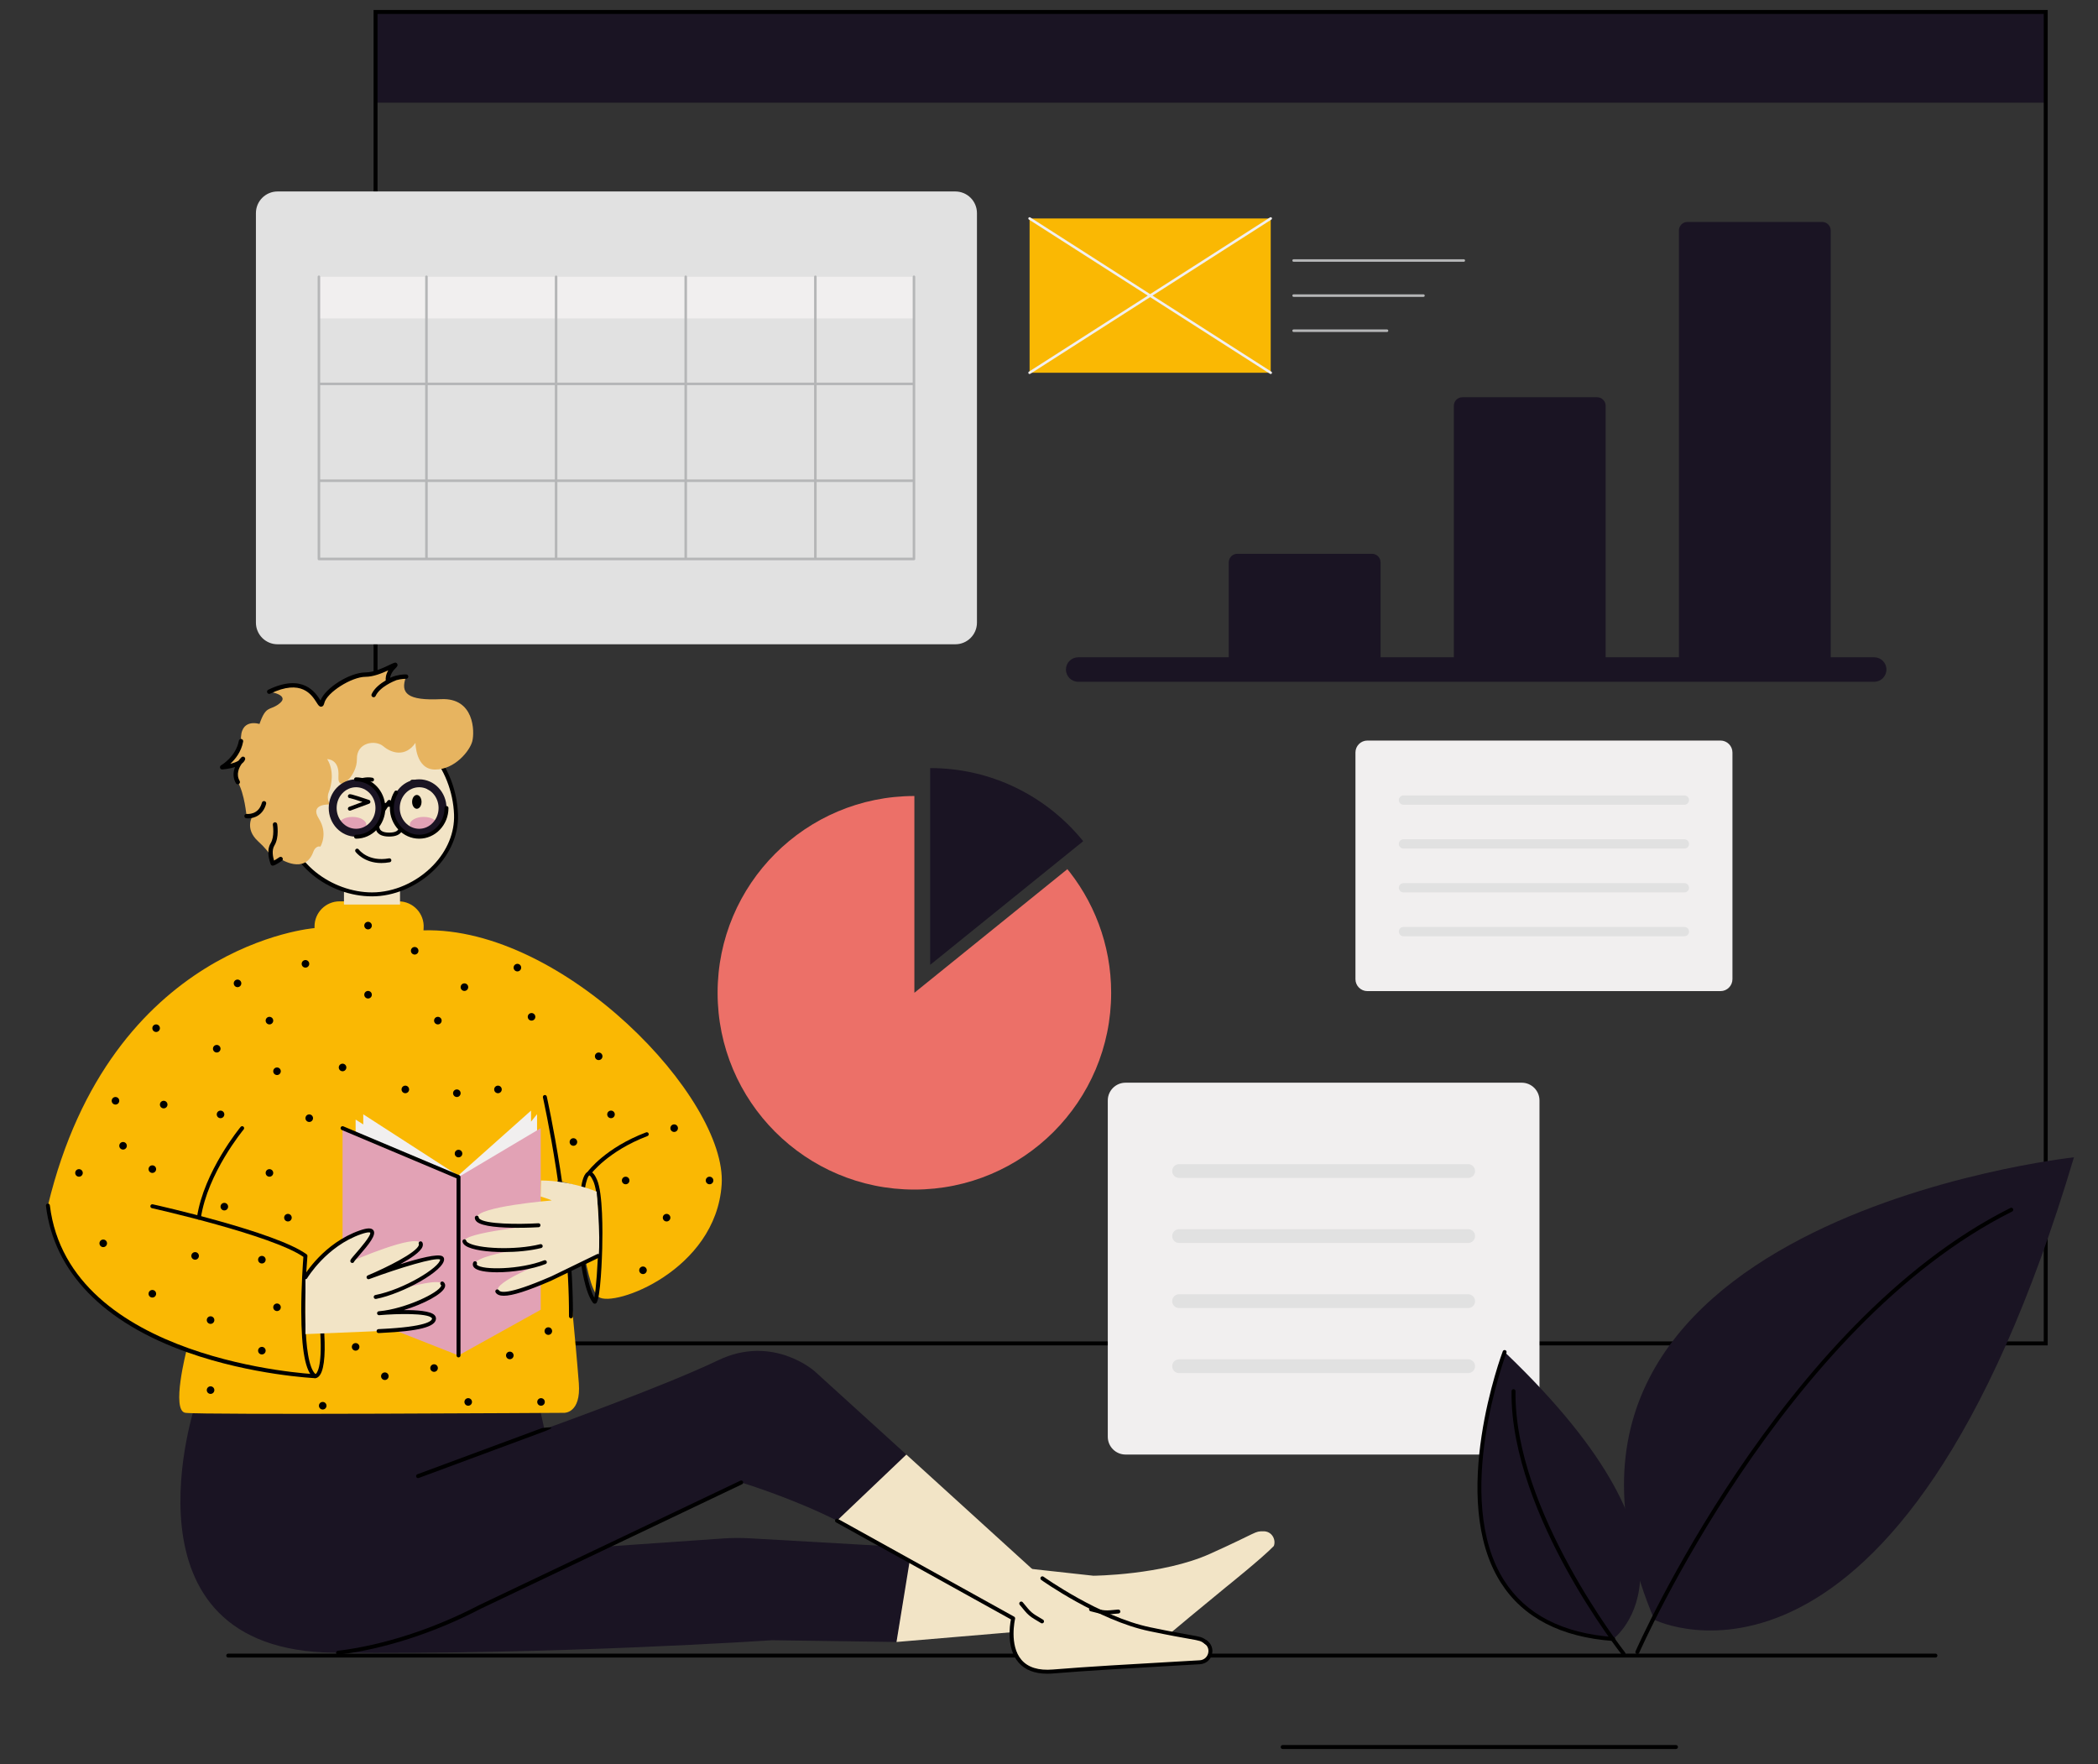 <svg viewBox="124.8 152.478 530.4 446.025" xmlns="http://www.w3.org/2000/svg" overflow="visible">
    <rect x="124.8" y="152.478" width="530.4" height="446.025" fill="#333333" stroke="none"/>
    <g id="Master/Spot Illustration/Texting" stroke="none" stroke-width="1" fill="none" fill-rule="evenodd">
        <g id="User Interface" transform="translate(130.5, 73) scale(1 1)">
            <g id="User Interface/Business Board" stroke="none" stroke-width="1" fill="none" fill-rule="evenodd">
                <polygon id="Fill-1" fill="#1A1423" points="89.243 105.443 511.481 105.443 511.481 82.5 89.243 82.5"/>
                <path d="M88.743,419.607 L511.982,419.607 L511.982,82 L88.743,82 L88.743,419.607 Z M89.743,418.607 L510.982,418.607 L510.982,83 L89.743,83 L89.743,418.607 Z" id="Fill-2" fill="#000"/>
                <path d="M235.817,242.359 L64.468,242.359 C61.448,242.359 59,239.911 59,236.891 L59,133.353 C59,130.333 61.448,127.884 64.468,127.884 L235.817,127.884 C238.838,127.884 241.286,130.333 241.286,133.353 L241.286,236.891 C241.286,239.911 238.838,242.359 235.817,242.359" id="Fill-3" fill="#E1E1E1"/>
                <polygon id="Fill-5" fill="#F1EFEF" points="74.926 159.969 225.36 159.969 225.36 149.45 74.926 149.45"/>
                <path d="M200.756,220.471 L225.038,220.471 L225.038,201.33 L200.756,201.33 L200.756,220.471 Z M75.249,220.471 L101.791,220.471 L101.791,201.33 L75.249,201.33 L75.249,220.471 Z M75.249,200.686 L101.791,200.686 L101.791,176.851 L75.249,176.851 L75.249,200.686 Z M102.435,200.686 L134.564,200.686 L134.564,176.851 L102.435,176.851 L102.435,200.686 Z M135.209,200.686 L167.338,200.686 L167.338,176.851 L135.209,176.851 L135.209,200.686 Z M167.982,220.471 L200.111,220.471 L200.111,201.33 L167.982,201.33 L167.982,220.471 Z M102.435,220.471 L134.564,220.471 L134.564,201.33 L102.435,201.33 L102.435,220.471 Z M135.209,220.471 L167.338,220.471 L167.338,201.33 L135.209,201.33 L135.209,220.471 Z M167.982,200.686 L200.111,200.686 L200.111,176.851 L167.982,176.851 L167.982,200.686 Z M200.756,200.686 L225.038,200.686 L225.038,176.851 L200.756,176.851 L200.756,200.686 Z M225.36,149.129 C225.182,149.129 225.038,149.273 225.038,149.451 L225.038,176.207 L200.756,176.207 L200.756,149.451 C200.756,149.273 200.611,149.129 200.433,149.129 C200.256,149.129 200.111,149.273 200.111,149.451 L200.111,176.207 L167.982,176.207 L167.982,149.451 C167.982,149.273 167.838,149.129 167.66,149.129 C167.482,149.129 167.338,149.273 167.338,149.451 L167.338,176.207 L135.209,176.207 L135.209,149.451 C135.209,149.273 135.064,149.129 134.887,149.129 C134.709,149.129 134.564,149.273 134.564,149.451 L134.564,176.207 L102.435,176.207 L102.435,149.451 C102.435,149.273 102.291,149.129 102.113,149.129 C101.935,149.129 101.791,149.273 101.791,149.451 L101.791,176.207 L75.249,176.207 L75.249,149.451 C75.249,149.273 75.104,149.129 74.927,149.129 C74.749,149.129 74.604,149.273 74.604,149.451 L74.604,220.792 C74.604,220.97 74.749,221.114 74.927,221.114 L225.36,221.114 C225.538,221.114 225.682,220.97 225.682,220.792 L225.682,149.451 C225.682,149.273 225.538,149.129 225.36,149.129 L225.36,149.129 Z" id="Fill-7" fill="#B5B6B7"/>
                <path d="M457.13,245.648 L457.13,137.748 C457.13,136.556 456.163,135.59 454.971,135.59 L420.909,135.59 C419.719,135.59 418.752,136.556 418.752,137.748 L418.752,245.648 L400.226,245.648 L400.226,182.064 C400.226,180.872 399.26,179.906 398.067,179.906 L364.007,179.906 C362.815,179.906 361.849,180.872 361.849,182.064 L361.849,245.648 L343.322,245.648 L343.322,221.641 C343.322,220.449 342.356,219.483 341.163,219.483 L307.103,219.483 C305.911,219.483 304.945,220.449 304.945,221.641 L304.945,245.648 L266.878,245.648 C265.168,245.648 263.783,247.034 263.783,248.743 C263.783,250.453 265.168,251.838 266.878,251.838 L468.118,251.838 C469.827,251.838 471.214,250.453 471.214,248.743 C471.214,247.034 469.827,245.648 468.118,245.648 L457.13,245.648 Z" id="Fill-8" fill="#1A1423"/>
                <path d="M379.008,447.204 L278.853,447.204 C276.372,447.204 274.362,445.195 274.362,442.714 L274.362,357.688 C274.362,355.207 276.372,353.197 278.853,353.197 L379.008,353.197 C381.488,353.197 383.499,355.207 383.499,357.688 L383.499,442.714 C383.499,445.195 381.488,447.204 379.008,447.204" id="Fill-9" fill="#F1EFEF"/>
                <path d="M365.47,377.274 L292.391,377.274 C291.428,377.274 290.647,376.493 290.647,375.53 C290.647,374.567 291.428,373.786 292.391,373.786 L365.47,373.786 C366.434,373.786 367.214,374.567 367.214,375.53 C367.214,376.493 366.434,377.274 365.47,377.274" id="Fill-10" fill="#E1E1E1"/>
                <path d="M365.47,393.722 L292.391,393.722 C291.428,393.722 290.647,392.941 290.647,391.978 C290.647,391.014 291.428,390.234 292.391,390.234 L365.47,390.234 C366.434,390.234 367.214,391.014 367.214,391.978 C367.214,392.941 366.434,393.722 365.47,393.722" id="Fill-11" fill="#E1E1E1"/>
                <path d="M365.47,410.168 L292.391,410.168 C291.428,410.168 290.647,409.387 290.647,408.424 C290.647,407.46 291.428,406.68 292.391,406.68 L365.47,406.68 C366.434,406.68 367.214,407.46 367.214,408.424 C367.214,409.387 366.434,410.168 365.47,410.168" id="Fill-12" fill="#E1E1E1"/>
                <path d="M365.47,426.615 L292.391,426.615 C291.428,426.615 290.647,425.834 290.647,424.871 C290.647,423.907 291.428,423.127 292.391,423.127 L365.47,423.127 C366.434,423.127 367.214,423.907 367.214,424.871 C367.214,425.834 366.434,426.615 365.47,426.615" id="Fill-13" fill="#E1E1E1"/>
                <path d="M429.257,330.046 L339.999,330.046 C338.327,330.046 336.973,328.691 336.973,327.02 L336.973,269.723 C336.973,268.052 338.327,266.697 339.999,266.697 L429.257,266.697 C430.928,266.697 432.283,268.052 432.283,269.723 L432.283,327.02 C432.283,328.691 430.928,330.046 429.257,330.046" id="Fill-14" fill="#F1EFEF"/>
                <path d="M420.134,282.923 L349.122,282.923 C348.473,282.923 347.946,282.397 347.946,281.748 C347.946,281.098 348.473,280.572 349.122,280.572 L420.134,280.572 C420.782,280.572 421.309,281.098 421.309,281.748 C421.309,282.397 420.782,282.923 420.134,282.923" id="Fill-15" fill="#E1E1E1"/>
                <path d="M420.134,294.006 L349.122,294.006 C348.473,294.006 347.946,293.48 347.946,292.831 C347.946,292.181 348.473,291.655 349.122,291.655 L420.134,291.655 C420.782,291.655 421.309,292.181 421.309,292.831 C421.309,293.48 420.782,294.006 420.134,294.006" id="Fill-16" fill="#E1E1E1"/>
                <path d="M420.134,305.089 L349.122,305.089 C348.473,305.089 347.946,304.563 347.946,303.914 C347.946,303.264 348.473,302.738 349.122,302.738 L420.134,302.738 C420.782,302.738 421.309,303.264 421.309,303.914 C421.309,304.563 420.782,305.089 420.134,305.089" id="Fill-17" fill="#E1E1E1"/>
                <path d="M420.134,316.172 L349.122,316.172 C348.473,316.172 347.946,315.646 347.946,314.997 C347.946,314.347 348.473,313.821 349.122,313.821 L420.134,313.821 C420.782,313.821 421.309,314.347 421.309,314.997 C421.309,315.646 420.782,316.172 420.134,316.172" id="Fill-18" fill="#E1E1E1"/>
                <path d="M268.147,292.142 C259.027,280.869 245.087,273.656 229.459,273.656 L229.459,323.404 L268.147,292.142 Z" id="Fill-19" fill="#1A1423"/>
                <path d="M250.784,242.56 C250.971,242.578 251.16,242.596 251.348,242.617 C251.16,242.596 250.972,242.578 250.784,242.56" id="Fill-20" fill="#F1EFEF"/>
                <path d="M263.412,298.313 C263.662,298.608 263.911,298.904 264.154,299.206 L225.466,330.467 L225.466,280.719 C197.99,280.719 175.718,302.992 175.718,330.467 C175.718,357.942 197.99,380.215 225.466,380.215 C252.94,380.215 275.214,357.942 275.214,330.467 C275.214,318.204 270.768,306.985 263.412,298.313" id="Fill-21" fill="#EC7068"/>
                <path d="M247.358,242.313 C247.505,242.32 247.654,242.325 247.801,242.333 C247.654,242.325 247.505,242.32 247.358,242.313" id="Fill-22" fill="#F1EFEF"/>
                <polygon id="Fill-23" fill="#FAB803" points="254.591 173.714 315.553 173.714 315.553 134.71 254.591 134.71"/>
                <path d="M285.67,154.212 L315.726,134.981 C315.875,134.885 315.92,134.686 315.824,134.537 C315.728,134.386 315.526,134.342 315.378,134.439 L285.072,153.83 L254.764,134.439 C254.617,134.343 254.416,134.386 254.319,134.537 C254.224,134.686 254.268,134.885 254.417,134.981 L284.474,154.212 L254.417,173.443 C254.268,173.539 254.224,173.738 254.319,173.888 C254.415,174.038 254.613,174.081 254.764,173.985 L285.072,154.594 L315.378,173.985 C315.433,174.02 315.493,174.036 315.553,174.036 C315.658,174.036 315.762,173.984 315.824,173.888 C315.92,173.738 315.875,173.539 315.726,173.443 L285.67,154.212 Z" id="Fill-24" fill="#F1EFEF"/>
                <path d="M354.168,153.89 L321.345,153.89 C321.167,153.89 321.022,154.034 321.022,154.212 C321.022,154.39 321.167,154.534 321.345,154.534 L354.168,154.534 C354.346,154.534 354.49,154.39 354.49,154.212 C354.49,154.034 354.346,153.89 354.168,153.89 M364.362,145.016 L321.345,145.016 C321.167,145.016 321.022,145.16 321.022,145.338 C321.022,145.515 321.167,145.66 321.345,145.66 L364.362,145.66 C364.54,145.66 364.685,145.515 364.685,145.338 C364.685,145.16 364.54,145.016 364.362,145.016 M344.956,162.764 L321.345,162.764 C321.167,162.764 321.022,162.908 321.022,163.086 C321.022,163.264 321.167,163.408 321.345,163.408 L344.956,163.408 C345.134,163.408 345.278,163.264 345.278,163.086 C345.278,162.908 345.134,162.764 344.956,162.764" id="Fill-25" fill="#B5B6B7"/>
            </g>
        </g>
        <g id="Side Decoration" transform="translate(331.32, 54.643) scale(1 1)">
            <g id="Side Decoration/Flat Leaves Copy" stroke="none" stroke-width="1" fill="none" fill-rule="evenodd">
                <g id="Group-69" transform="translate(203.68, 390)" fill="#1A1423">
                    <path d="M114.118,0.422 C114.118,0.422 -34.61,16.439 8.054,117.339 C8.054,117.339 70.042,148.344 114.118,0.422" id="Fill-67"/>
                </g>
                <path d="M207.425,515.998 C207.359,515.998 207.291,515.985 207.226,515.956 C206.973,515.846 206.857,515.552 206.967,515.298 C207.327,514.472 243.599,432.346 301.735,403.219 C301.983,403.097 302.282,403.196 302.406,403.442 C302.53,403.689 302.43,403.989 302.183,404.113 C244.374,433.076 208.242,514.874 207.884,515.698 C207.802,515.886 207.618,515.998 207.425,515.998" id="Fill-70" fill="#000"/>
                <path d="M201.316,512.193 C201.316,512.193 228.743,491.999 173.865,439.641 C173.865,439.641 147.625,508.306 201.316,512.193 Z" id="Fill-72" fill="#1A1423"/>
                <path d="M203.925,516.402 C203.777,516.402 203.631,516.337 203.532,516.212 C203.461,516.122 196.361,507.091 189.413,494.434 C182.989,482.733 175.383,465.443 175.621,449.525 C175.625,449.249 175.863,449.01 176.128,449.032 C176.404,449.037 176.625,449.264 176.621,449.54 C176.171,479.612 204.035,515.235 204.317,515.592 C204.488,515.809 204.451,516.123 204.235,516.294 C204.143,516.367 204.033,516.402 203.925,516.402" id="Fill-74" fill="#000"/>
                <path d="M201.317,512.693 C201.305,512.693 201.293,512.693 201.28,512.692 C188.07,511.735 178.524,506.774 172.905,497.944 C159.405,476.732 173.257,439.833 173.398,439.462 C173.497,439.204 173.788,439.077 174.044,439.173 C174.302,439.272 174.431,439.561 174.333,439.819 C174.193,440.185 160.519,476.622 173.75,497.409 C179.189,505.956 188.476,510.762 201.353,511.694 C201.628,511.714 201.835,511.954 201.815,512.229 C201.796,512.492 201.577,512.693 201.317,512.693" id="Fill-76" fill="#000"/>
            </g>
        </g>
        <path d="M548.51,593.643 C548.786,593.643 549.01,593.867 549.01,594.143 C549.01,594.419 548.786,594.643 548.51,594.643 L449.074,594.643 C448.798,594.643 448.574,594.419 448.574,594.143 C448.574,593.867 448.798,593.643 449.074,593.643 L548.51,593.643 Z M614.099,570.529 C614.375,570.529 614.599,570.753 614.599,571.029 C614.599,571.305 614.375,571.529 614.099,571.529 L182.5,571.529 C182.224,571.529 182,571.305 182,571.029 C182,570.753 182.224,570.529 182.5,570.529 L614.099,570.529 Z" id="Floor" fill="#000"/>
        <g transform="translate(-39.592, -175) scale(1 1)" id="Master/Character/Sitting on Floor">
            <g id="Master/Character/Sitting on Floor" stroke="none" stroke-width="1" fill="none" fill-rule="evenodd">
                <g id="Lower Body/Sitting on Floor" transform="translate(71, 391) scale(1 1)">
                    <g id="Lower Body/Sitting on Floor/Legs Extended Green Pants" stroke="none" stroke-width="1" fill="none" fill-rule="evenodd">
                        <g id="Group" transform="translate(139, 278)">
                            <path d="M180.509,49.464 L143.952,47.38 C141.688,47.25 139.417,47.264 137.155,47.422 L107.77,49.464 L141.78,33.263 C141.78,33.263 154.533,37.125 165.993,42.914 L180.509,49.464 Z M183.531,26.214 L160.352,5.154 C160.352,5.154 149.806,-4.281 135.929,2.379 C122.053,9.04 92.017,19.787 92.017,19.787 L90.698,13.816 L3.889,13.151 C3.889,13.151 -17.204,75.748 38.858,76.304 C94.918,76.859 149.526,73.148 149.526,73.148 L181.04,73.589 L184.757,51.972 L167.719,41.89 L183.531,26.214 Z" id="Pants" fill="#1A1423"/>
                            <path d="M181.04,73.589 L230.775,69.378 C230.775,69.378 236.505,83.214 246.831,74.306 C251.67,70.131 258.346,64.625 264.287,59.757 C264.287,59.757 273.68,52.224 276.437,49.316 C277.041,47.649 275.899,45.606 273.85,45.606 C271.392,45.607 272.794,45.677 260.311,51.298 C248.291,56.711 230.797,56.84 230.797,56.84 L184.592,51.753 L181.04,73.589 Z" id="Fill-4" fill="#f2e4c6"/>
                            <path d="M165.993,42.915 L210.529,67.623 C210.529,67.623 207.03,82.184 220.62,81.049 C226.989,80.517 235.626,79.986 243.294,79.542 C243.294,79.542 255.321,78.971 259.262,78.239 C260.73,77.245 261.008,74.921 259.349,73.717 C257.36,72.272 258.453,73.153 245.052,70.362 C232.145,67.674 217.918,57.494 217.918,57.494 L183.531,26.214 L165.993,42.915 Z" id="Fill-8" fill="#f2e4c6"/>
                            <path d="M234.299,66.609 C233.56,66.609 232.825,66.517 232.106,66.333 L230.097,65.819 C229.829,65.751 229.668,65.479 229.737,65.212 C229.805,64.944 230.073,64.781 230.345,64.851 L232.354,65.364 C233.219,65.585 234.109,65.658 235,65.578 L237.085,65.392 C237.343,65.366 237.602,65.57 237.627,65.846 C237.652,66.121 237.448,66.364 237.173,66.388 L235.088,66.574 C234.825,66.597 234.562,66.609 234.299,66.609" id="Fill-6" fill="#000"/>
                            <path d="M219.163,81.611 C215.949,81.611 213.501,80.654 211.873,78.757 C208.793,75.167 209.663,69.411 209.964,67.881 L165.751,43.351 C165.509,43.217 165.422,42.913 165.556,42.672 C165.69,42.43 165.995,42.343 166.235,42.477 L210.772,67.186 C210.969,67.295 211.068,67.521 211.017,67.739 C211.001,67.806 209.465,74.419 212.635,78.108 C214.286,80.031 216.962,80.852 220.578,80.55 C228.975,79.849 241.208,79.157 250.141,78.652 C253.156,78.481 255.775,78.333 257.711,78.215 C258.714,78.153 259.54,77.481 259.814,76.501 C260.024,75.751 259.907,74.711 258.947,74.044 C258.721,73.886 258.664,73.574 258.822,73.347 C258.979,73.12 259.291,73.064 259.517,73.222 C260.664,74.019 261.158,75.412 260.777,76.771 C260.387,78.166 259.206,79.125 257.771,79.213 C255.836,79.331 253.215,79.479 250.197,79.65 C241.27,80.155 229.044,80.846 220.662,81.546 C220.145,81.59 219.645,81.611 219.163,81.611" id="Fill-10" fill="#000"/>
                            <path d="M217.833,68.881 C217.745,68.881 217.656,68.858 217.576,68.81 L215.78,67.734 C214.915,67.216 214.151,66.56 213.51,65.785 L212.186,64.19 C212.009,63.977 212.038,63.662 212.251,63.485 C212.464,63.308 212.778,63.338 212.955,63.551 L214.279,65.147 C214.849,65.835 215.526,66.417 216.294,66.877 L218.09,67.952 C218.327,68.094 218.404,68.401 218.262,68.638 C218.168,68.795 218.003,68.881 217.833,68.881" id="Fill-12" fill="#000"/>
                            <path d="M259.35,74.216 C259.247,74.216 259.145,74.185 259.056,74.121 C257.929,73.302 257.929,73.302 255.021,72.79 C253.193,72.468 250.134,71.93 244.951,70.85 C232.089,68.172 217.771,58.003 217.627,57.9 C217.403,57.739 217.351,57.427 217.512,57.202 C217.673,56.977 217.987,56.927 218.209,57.087 C218.351,57.188 232.502,67.237 245.154,69.872 C250.323,70.948 253.372,71.485 255.194,71.805 C258.153,72.326 258.329,72.357 259.644,73.311 C259.868,73.474 259.916,73.786 259.754,74.01 C259.657,74.145 259.504,74.216 259.35,74.216" id="Fill-18" fill="#000"/>
                            <path d="M39.849,76.814 C39.6,76.814 39.384,76.628 39.354,76.374 C39.321,76.1 39.516,75.851 39.789,75.817 C51.215,74.435 63.921,70.327 75.567,64.25 L141.566,32.813 C141.813,32.693 142.112,32.799 142.232,33.049 C142.351,33.298 142.245,33.597 141.995,33.715 L76.013,65.145 C64.28,71.268 51.453,75.414 39.911,76.811 C39.89,76.813 39.87,76.814 39.849,76.814" id="Fill-20" fill="#000"/>
                        </g>
                        <path d="M199.253,310.129 C213.248,304.942 223.743,301.052 230.74,298.459 C233.547,297.419 233.448,297.1 230.442,297.503 L198.905,309.192 C198.647,309.287 198.515,309.576 198.611,309.834 C198.685,310.036 198.876,310.16 199.079,310.16 C199.137,310.16 199.195,310.151 199.253,310.129 Z" id="Path" fill="#000"/>
                    </g>
                </g>
                <g id="Upper Body" transform="translate(8, 378) scale(1 1)">
                    <g id="Upper Body/Reading" stroke="none" stroke-width="1" fill="none" fill-rule="evenodd">
                        <path d="M235.909,184.114 C235.909,184.114 184.446,188.06 168.5,254.261 C168.5,254.261 168.5,277.848 203.533,290.94 C203.533,290.94 199.61,306.148 203.263,306.657 C207.389,307.232 299.016,306.657 299.016,306.657 C299.016,306.657 303.316,306.821 302.728,299.167 C302.005,289.769 299.453,262.112 297.278,247.918 L301.948,249.153 C301.948,249.153 303.963,274.625 307.748,277.369 C311.533,280.114 337.386,270.691 338.835,248.946 C340.285,227.201 298.845,183.711 263.453,184.678 L263.49,184.105 C263.731,180.448 260.83,177.349 257.165,177.349 L242.249,177.349 C238.747,177.349 235.909,180.187 235.909,183.688 L235.909,184.114 Z" id="Sweater" fill="#FAB803"/>
                        <polygon id="Fill-4" fill="#F1EFEF" points="290.642 233.051 290.642 230.254 272.239 246.653 272.239 246.69 248.229 231.19 248.229 233.744 246.298 232.519 246.298 280.479 272.311 290.941 272.311 288.512 272.386 288.462 272.386 288.616 292.168 277.068 292.168 231.161"/>
                        <path d="M236.063,297.895 C235.999,297.895 235.953,297.888 235.931,297.884 C235.863,297.871 235.797,297.844 235.74,297.804 C233.617,296.327 232.575,290.818 232.555,280.963 C232.542,274.657 232.986,268.594 233.092,267.228 C225.169,261.731 195.101,254.987 194.795,254.918 C194.526,254.858 194.356,254.591 194.416,254.322 C194.475,254.054 194.742,253.88 195.012,253.943 C196.282,254.226 226.183,260.934 233.909,266.582 C234.049,266.685 234.126,266.854 234.112,267.028 C233.489,274.396 232.667,293.907 236.167,296.872 C236.452,296.684 237.861,295.368 237.377,286.609 C237.362,286.333 237.573,286.098 237.849,286.082 C238.14,286.063 238.361,286.279 238.376,286.554 C238.714,292.692 238.217,296.39 236.897,297.545 C236.555,297.844 236.24,297.895 236.063,297.895" id="Fill-6" fill="#000"/>
                        <path d="M236.025,297.893 C236.018,297.893 236.01,297.893 236.003,297.893 C235.845,297.886 220.085,297.125 203.932,291.425 C182.454,283.847 170.03,271.016 168.004,254.321 C167.97,254.047 168.166,253.798 168.439,253.765 C168.705,253.732 168.962,253.926 168.996,254.201 C173.785,293.654 235.425,296.866 236.047,296.893 C236.323,296.906 236.537,297.14 236.525,297.415 C236.512,297.684 236.292,297.893 236.025,297.893" id="Fill-8" fill="#000"/>
                        <path d="M206.678,257.82 C206.653,257.82 206.627,257.818 206.602,257.815 C206.328,257.774 206.142,257.519 206.183,257.246 C207.929,245.606 217.137,234.481 217.23,234.37 C217.406,234.158 217.722,234.131 217.934,234.307 C218.145,234.484 218.173,234.799 217.996,235.011 C217.906,235.12 208.876,246.036 207.171,257.394 C207.133,257.642 206.921,257.82 206.678,257.82" id="Fill-10" fill="#000"/>
                        <path d="M300.738,282.754 C300.479,282.768 300.237,282.529 300.238,282.252 C300.348,256.608 293.694,227.185 293.646,226.891 C293.603,226.618 293.789,226.362 294.061,226.318 C294.339,226.271 294.59,226.461 294.634,226.733 C294.681,227.028 301.348,256.531 301.238,282.256 C301.237,282.531 301.013,282.754 300.738,282.754" id="Fill-12" fill="#000"/>
                        <path d="M306.768,279.068 C306.586,279.068 306.408,278.98 306.281,278.813 C304.207,276.083 303.354,269.245 303.319,268.956 C303.286,268.682 303.48,268.432 303.754,268.399 C304.022,268.357 304.278,268.56 304.311,268.835 C304.319,268.898 305.041,274.685 306.654,277.555 C307.458,273.522 308.629,253.205 306.401,248.119 C305.774,246.688 305.409,246.637 305.402,246.637 C305.096,246.68 304.541,248.093 304.31,249.785 C304.273,250.058 304.013,250.255 303.747,250.213 C303.474,250.175 303.283,249.923 303.32,249.65 C303.475,248.506 303.976,245.827 305.263,245.647 C306.238,245.515 306.899,246.764 307.317,247.718 C308.827,251.164 308.747,261 308.641,265.069 C308.607,266.419 308.267,278.279 307.063,278.986 C306.969,279.042 306.869,279.068 306.768,279.068" id="Fill-14" fill="#000"/>
                        <path d="M305.365,246.505 C305.262,246.505 305.159,246.474 305.07,246.409 C304.847,246.246 304.799,245.933 304.962,245.71 C305.141,245.464 309.477,239.65 319.726,235.755 C319.982,235.657 320.273,235.786 320.372,236.045 C320.469,236.303 320.34,236.591 320.082,236.69 C310.107,240.481 305.811,246.242 305.768,246.3 C305.671,246.434 305.518,246.505 305.365,246.505" id="Fill-16" fill="#000"/>
                        <polygon id="Book" fill="#E2A2B5" points="272.312 247.046 272.312 247.053 272.311 247.046 242.996 234.692 242.996 280.597 272.311 292.146 272.312 292.145 272.312 292.147 293.095 280.598 293.095 234.692"/>
                        <path d="M307.226,250.739 C307.226,250.739 300.912,247.969 293.171,247.919 L293.074,251.968 C294.563,252.447 295.753,252.82 295.829,252.972 C295.829,252.972 276.901,254.51 276.931,257.32 C276.961,260.13 292.53,259.235 292.53,259.235 C292.53,259.235 273.388,261.072 273.801,263.291 C274.116,264.975 280.862,265.858 287.29,265.385 C282.757,266.172 277.121,267.418 276.487,268.836 C275.41,271.247 287.256,271.268 294.14,268.571 C294.14,268.571 280.9,273.67 282.285,275.951 C283.67,278.231 294.337,273.369 296.235,272.575 L307.747,266.986 C308.262,261.737 307.226,250.739 307.226,250.739 L307.226,250.739 Z M256.968,275.603 C262.952,273.201 268.622,269.442 268.163,267.792 C267.56,265.617 249.56,272.382 249.56,272.382 C249.56,272.382 263.936,266.342 262.728,263.804 C261.52,261.268 245.453,268.274 245.453,268.274 C245.453,267.671 255.231,258.344 247.533,261.015 C238.446,264.167 233.614,272.382 233.614,272.382 L233.614,286.758 L252.097,285.993 C254.151,285.872 265.869,285.55 266.11,282.892 C266.352,280.234 252.217,281.476 252.217,281.476 C259.586,280.872 270.217,275.643 268.19,273.952 C266.997,272.958 261.386,274.316 256.968,275.603 L256.968,275.603 Z M243.352,178.154 L257.526,178.154 L257.526,171.154 L243.352,171.154 L243.352,178.154 Z" id="Skin" fill="#f2e4c6"/>
                        <path d="M243.191,234.23 L272.505,246.584 C272.691,246.663 272.811,246.844 272.811,247.045 L272.811,292.146 C272.811,292.422 272.587,292.646 272.311,292.646 C272.035,292.646 271.811,292.422 271.811,292.146 L271.811,247.377 L242.802,235.152 C242.548,235.044 242.428,234.751 242.536,234.497 C242.644,234.242 242.938,234.125 243.191,234.23 Z M268.51,273.569 C268.899,273.893 269.033,274.359 268.878,274.846 C268.315,276.626 263.511,279.149 258.505,280.682 C261.762,280.663 265.203,280.912 266.226,281.937 C266.509,282.222 266.641,282.568 266.608,282.938 C266.425,284.949 262.303,286.001 252.825,286.457 L252.126,286.492 C252.117,286.493 252.107,286.493 252.097,286.493 C251.833,286.493 251.614,286.288 251.598,286.022 C251.581,285.746 251.792,285.51 252.068,285.494 L252.777,285.458 C264.197,284.909 265.557,283.45 265.612,282.847 C265.615,282.812 265.62,282.747 265.518,282.643 C264.308,281.43 256.92,281.577 252.425,281.96 C252.369,281.965 252.313,281.97 252.258,281.975 C251.989,281.992 251.743,281.794 251.719,281.519 C251.696,281.244 251.899,281.002 252.173,280.978 C252.214,280.975 252.267,280.97 252.328,280.965 C258.789,280.383 267.363,276.32 267.925,274.544 C267.96,274.434 267.944,274.399 267.869,274.337 C267.658,274.16 267.629,273.845 267.806,273.633 C267.984,273.42 268.299,273.393 268.51,273.569 Z M263.18,263.59 C263.288,263.817 263.379,264.191 263.192,264.678 C262.701,265.967 260.265,267.608 257.589,269.084 C262.175,267.634 267.09,266.35 268.246,267.081 C268.491,267.237 268.639,267.474 268.662,267.75 C268.91,270.681 258.215,276.541 251.468,277.86 C251.435,277.866 251.403,277.869 251.371,277.869 C251.137,277.869 250.928,277.703 250.881,277.465 C250.828,277.194 251.005,276.931 251.276,276.878 C258.612,275.445 267.613,269.816 267.668,267.899 C266.489,267.281 257.518,269.959 249.734,272.85 C249.481,272.946 249.195,272.818 249.096,272.566 C248.995,272.313 249.116,272.026 249.367,271.921 C254.15,269.91 261.531,266.228 262.259,264.322 C262.331,264.132 262.292,264.05 262.277,264.019 C262.158,263.77 262.265,263.472 262.514,263.353 C262.762,263.234 263.061,263.34 263.18,263.59 Z M308.026,266.768 C308.146,267.016 308.041,267.315 307.793,267.435 L295.611,273.311 C289.745,275.841 285.94,277.061 283.76,277.061 C282.702,277.061 282.027,276.774 281.685,276.21 C281.541,275.974 281.615,275.667 281.853,275.523 C282.086,275.38 282.394,275.454 282.539,275.691 C282.853,276.208 284.717,276.919 295.214,272.393 L295.868,272.113 L307.356,266.536 C307.606,266.416 307.904,266.519 308.026,266.768 Z M250.808,260.53 C251.582,261.674 249.685,264.02 247.125,266.968 C246.623,267.547 246.055,268.199 245.937,268.402 C245.881,268.616 245.685,268.775 245.453,268.775 C245.176,268.775 244.953,268.551 244.953,268.275 C244.953,267.967 245.149,267.719 246.37,266.313 C247.346,265.189 250.317,261.767 249.979,261.09 C249.978,261.09 249.643,260.814 247.697,261.487 C238.898,264.54 234.092,272.555 234.045,272.636 C233.952,272.794 233.785,272.882 233.613,272.882 C233.527,272.882 233.44,272.86 233.36,272.813 C233.123,272.673 233.043,272.366 233.183,272.129 C233.384,271.787 238.214,263.719 247.369,260.543 C249.301,259.874 250.36,259.869 250.808,260.53 Z M294.606,268.389 C294.706,268.647 294.579,268.937 294.323,269.036 C290.873,270.389 285.94,271.127 282.057,271.127 C279.274,271.127 277.031,270.748 276.261,269.942 C275.908,269.572 275.824,269.094 276.031,268.632 C276.143,268.38 276.439,268.265 276.691,268.38 C276.943,268.493 277.056,268.788 276.943,269.041 C276.904,269.128 276.905,269.168 276.985,269.252 C278.281,270.608 287.906,270.478 293.957,268.106 C294.217,268.005 294.505,268.132 294.606,268.389 Z M274.292,263.199 C274.303,263.254 274.363,263.406 274.69,263.616 C277.081,265.149 286.555,265.631 292.973,264.025 C293.236,263.955 293.511,264.121 293.58,264.389 C293.646,264.657 293.484,264.928 293.215,264.995 C290.466,265.683 286.996,266.014 283.729,266.014 C279.569,266.014 275.74,265.477 274.15,264.457 C273.667,264.148 273.385,263.786 273.31,263.383 C273.259,263.111 273.438,262.85 273.709,262.799 C273.975,262.751 274.242,262.927 274.292,263.199 Z M276.931,256.82 C277.205,256.82 277.428,257.041 277.431,257.315 C277.431,257.349 277.432,257.44 277.581,257.579 C279.073,258.971 287.319,259.033 292.501,258.736 C292.814,258.726 293.013,258.932 293.029,259.207 C293.044,259.483 292.834,259.719 292.558,259.733 C292.024,259.764 289.852,259.88 287.272,259.88 C283.269,259.88 278.284,259.603 276.898,258.31 C276.517,257.954 276.434,257.577 276.431,257.325 C276.428,257.05 276.65,256.824 276.925,256.82 L276.931,256.82 Z M256.526,178.154 L242.352,178.154" id="Combined-Shape" fill="#000"/>
                        <path d="M267.089,206.546 C266.561,206.546 266.132,206.975 266.132,207.503 C266.132,208.031 266.561,208.46 267.089,208.46 C267.617,208.46 268.046,208.031 268.046,207.503 C268.046,206.975 267.617,206.546 267.089,206.546 M272.845,225.855 C272.845,225.326 272.416,224.898 271.888,224.898 C271.359,224.898 270.931,225.326 270.931,225.855 C270.931,226.384 271.359,226.813 271.888,226.813 C272.416,226.813 272.845,226.384 272.845,225.855 M266.132,294.382 C265.603,294.382 265.174,294.811 265.174,295.34 C265.174,295.868 265.603,296.297 266.132,296.297 C266.66,296.297 267.089,295.868 267.089,295.34 C267.089,294.811 266.66,294.382 266.132,294.382 M272.312,240.157 C271.783,240.157 271.355,240.586 271.355,241.114 C271.355,241.643 271.783,242.071 272.312,242.071 C272.841,242.071 273.27,241.643 273.27,241.114 C273.27,240.586 272.841,240.157 272.312,240.157 M274.76,302.948 C274.231,302.948 273.802,303.377 273.802,303.905 C273.802,304.435 274.231,304.863 274.76,304.863 C275.288,304.863 275.717,304.435 275.717,303.905 C275.717,303.377 275.288,302.948 274.76,302.948 M253.687,296.439 C253.157,296.439 252.729,296.867 252.729,297.396 C252.729,297.925 253.157,298.354 253.687,298.354 C254.215,298.354 254.644,297.925 254.644,297.396 C254.644,296.867 254.215,296.439 253.687,296.439 M249.44,199.999 C248.911,199.999 248.483,200.427 248.483,200.956 C248.483,201.484 248.911,201.913 249.44,201.913 C249.968,201.913 250.397,201.484 250.397,200.956 C250.397,200.427 249.968,199.999 249.44,199.999 M246.299,289.026 C245.77,289.026 245.342,289.454 245.342,289.984 C245.342,290.512 245.77,290.941 246.299,290.941 C246.827,290.941 247.256,290.512 247.256,289.984 C247.256,289.454 246.827,289.026 246.299,289.026 M261.228,188.887 C260.698,188.887 260.271,189.316 260.271,189.845 C260.271,190.373 260.698,190.802 261.228,190.802 C261.756,190.802 262.185,190.373 262.185,189.845 C262.185,189.316 261.756,188.887 261.228,188.887 M258.864,223.941 C258.335,223.941 257.906,224.369 257.906,224.898 C257.906,225.427 258.335,225.855 258.864,225.855 C259.393,225.855 259.821,225.427 259.821,224.898 C259.821,224.369 259.393,223.941 258.864,223.941 M249.44,182.521 C248.911,182.521 248.483,182.948 248.483,183.478 C248.483,184.006 248.911,184.435 249.44,184.435 C249.968,184.435 250.397,184.006 250.397,183.478 C250.397,182.948 249.968,182.521 249.44,182.521 M282.285,223.941 C281.757,223.941 281.328,224.369 281.328,224.898 C281.328,225.427 281.757,225.855 282.285,225.855 C282.815,225.855 283.243,225.427 283.243,224.898 C283.243,224.369 282.815,223.941 282.285,223.941 M310.86,230.254 C310.332,230.254 309.903,230.683 309.903,231.211 C309.903,231.74 310.332,232.168 310.86,232.168 C311.389,232.168 311.818,231.74 311.818,231.211 C311.818,230.683 311.389,230.254 310.86,230.254 M314.566,246.962 C314.037,246.962 313.609,247.391 313.609,247.919 C313.609,248.447 314.037,248.876 314.566,248.876 C315.094,248.876 315.523,248.447 315.523,247.919 C315.523,247.391 315.094,246.962 314.566,246.962 M242.996,218.388 C242.468,218.388 242.039,218.817 242.039,219.345 C242.039,219.874 242.468,220.303 242.996,220.303 C243.526,220.303 243.954,219.874 243.954,219.345 C243.954,218.817 243.526,218.388 242.996,218.388 M318.947,269.663 C318.419,269.663 317.99,270.092 317.99,270.62 C317.99,271.149 318.419,271.577 318.947,271.577 C319.476,271.577 319.904,271.149 319.904,270.62 C319.904,270.092 319.476,269.663 318.947,269.663 M324.913,256.363 C324.385,256.363 323.956,256.792 323.956,257.32 C323.956,257.849 324.385,258.277 324.913,258.277 C325.443,258.277 325.871,257.849 325.871,257.32 C325.871,256.792 325.443,256.363 324.913,256.363 M335.776,246.962 C335.246,246.962 334.818,247.391 334.818,247.919 C334.818,248.447 335.246,248.876 335.776,248.876 C336.304,248.876 336.733,248.447 336.733,247.919 C336.733,247.391 336.304,246.962 335.776,246.962 M326.828,233.734 C326.3,233.734 325.871,234.163 325.871,234.692 C325.871,235.22 326.3,235.649 326.828,235.649 C327.357,235.649 327.785,235.22 327.785,234.692 C327.785,234.163 327.357,233.734 326.828,233.734 M287.194,193.146 C286.666,193.146 286.237,193.574 286.237,194.104 C286.237,194.632 286.666,195.061 287.194,195.061 C287.723,195.061 288.151,194.632 288.151,194.104 C288.151,193.574 287.723,193.146 287.194,193.146 M285.279,291.19 C284.751,291.19 284.322,291.618 284.322,292.147 C284.322,292.675 284.751,293.104 285.279,293.104 C285.809,293.104 286.237,292.675 286.237,292.147 C286.237,291.618 285.809,291.19 285.279,291.19 M307.748,215.563 C307.22,215.563 306.791,215.991 306.791,216.52 C306.791,217.049 307.22,217.478 307.748,217.478 C308.277,217.478 308.705,217.049 308.705,216.52 C308.705,215.991 308.277,215.563 307.748,215.563 M290.772,205.589 C290.243,205.589 289.815,206.017 289.815,206.546 C289.815,207.074 290.243,207.503 290.772,207.503 C291.301,207.503 291.73,207.074 291.73,206.546 C291.73,206.017 291.301,205.589 290.772,205.589 M293.169,302.948 C292.641,302.948 292.212,303.377 292.212,303.905 C292.212,304.435 292.641,304.863 293.169,304.863 C293.697,304.863 294.126,304.435 294.126,303.905 C294.126,303.377 293.697,302.948 293.169,302.948 M301.36,237.231 C300.831,237.231 300.402,237.659 300.402,238.188 C300.402,238.716 300.831,239.145 301.36,239.145 C301.889,239.145 302.317,238.716 302.317,238.188 C302.317,237.659 301.889,237.231 301.36,237.231 M295.017,285.036 C294.488,285.036 294.06,285.464 294.06,285.993 C294.06,286.522 294.488,286.95 295.017,286.95 C295.546,286.95 295.974,286.522 295.974,285.993 C295.974,285.464 295.546,285.036 295.017,285.036 M234.571,231.211 C234.043,231.211 233.614,231.64 233.614,232.168 C233.614,232.697 234.043,233.126 234.571,233.126 C235.1,233.126 235.528,232.697 235.528,232.168 C235.528,231.64 235.1,231.211 234.571,231.211 M194.904,275.597 C194.376,275.597 193.947,276.026 193.947,276.555 C193.947,277.083 194.376,277.512 194.904,277.512 C195.434,277.512 195.862,277.083 195.862,276.555 C195.862,276.026 195.434,275.597 194.904,275.597 M194.904,244.091 C194.376,244.091 193.947,244.52 193.947,245.049 C193.947,245.577 194.376,246.006 194.904,246.006 C195.434,246.006 195.862,245.577 195.862,245.049 C195.862,244.52 195.434,244.091 194.904,244.091 M197.776,227.77 C197.248,227.77 196.819,228.198 196.819,228.727 C196.819,229.255 197.248,229.684 197.776,229.684 C198.305,229.684 198.734,229.255 198.734,228.727 C198.734,228.198 198.305,227.77 197.776,227.77 M195.862,208.46 C195.333,208.46 194.904,208.889 194.904,209.417 C194.904,209.946 195.333,210.375 195.862,210.375 C196.391,210.375 196.819,209.946 196.819,209.417 C196.819,208.889 196.391,208.46 195.862,208.46 M187.501,238.188 C186.972,238.188 186.544,238.616 186.544,239.145 C186.544,239.673 186.972,240.102 187.501,240.102 C188.029,240.102 188.458,239.673 188.458,239.145 C188.458,238.616 188.029,238.188 187.501,238.188 M237.978,303.905 C237.449,303.905 237.021,304.334 237.021,304.863 C237.021,305.392 237.449,305.82 237.978,305.82 C238.506,305.82 238.935,305.392 238.935,304.863 C238.935,304.334 238.506,303.905 237.978,303.905 M185.586,226.813 C185.058,226.813 184.629,227.241 184.629,227.77 C184.629,228.298 185.058,228.727 185.586,228.727 C186.115,228.727 186.544,228.298 186.544,227.77 C186.544,227.241 186.115,226.813 185.586,226.813 M224.511,208.46 C225.039,208.46 225.468,208.031 225.468,207.503 C225.468,206.975 225.039,206.546 224.511,206.546 C223.982,206.546 223.553,206.975 223.553,207.503 C223.553,208.031 223.982,208.46 224.511,208.46 M205.72,266.029 C205.191,266.029 204.762,266.458 204.762,266.986 C204.762,267.515 205.191,267.943 205.72,267.943 C206.248,267.943 206.677,267.515 206.677,266.986 C206.677,266.458 206.248,266.029 205.72,266.029 M211.188,215.563 C211.717,215.563 212.145,215.134 212.145,214.606 C212.145,214.077 211.717,213.649 211.188,213.649 C210.659,213.649 210.231,214.077 210.231,214.606 C210.231,215.134 210.659,215.563 211.188,215.563 M182.492,262.848 C181.964,262.848 181.535,263.276 181.535,263.805 C181.535,264.334 181.964,264.763 182.492,264.763 C183.022,264.763 183.45,264.334 183.45,263.805 C183.45,263.276 183.022,262.848 182.492,262.848 M176.361,245.049 C175.833,245.049 175.404,245.477 175.404,246.006 C175.404,246.534 175.833,246.963 176.361,246.963 C176.89,246.963 177.318,246.534 177.318,246.006 C177.318,245.477 176.89,245.049 176.361,245.049 M273.802,199.999 C274.331,199.999 274.76,199.57 274.76,199.041 C274.76,198.513 274.331,198.084 273.802,198.084 C273.274,198.084 272.845,198.513 272.845,199.041 C272.845,199.57 273.274,199.999 273.802,199.999 M226.425,219.345 C225.897,219.345 225.468,219.774 225.468,220.303 C225.468,220.831 225.897,221.26 226.425,221.26 C226.954,221.26 227.382,220.831 227.382,220.303 C227.382,219.774 226.954,219.345 226.425,219.345 M224.511,245.049 C223.982,245.049 223.553,245.477 223.553,246.006 C223.553,246.534 223.982,246.963 224.511,246.963 C225.039,246.963 225.468,246.534 225.468,246.006 C225.468,245.477 225.039,245.049 224.511,245.049 M226.425,279.016 C225.897,279.016 225.468,279.444 225.468,279.973 C225.468,280.501 225.897,280.93 226.425,280.93 C226.954,280.93 227.382,280.501 227.382,279.973 C227.382,279.444 226.954,279.016 226.425,279.016 M234.571,193.146 C234.571,192.617 234.143,192.189 233.614,192.189 C233.085,192.189 232.657,192.617 232.657,193.146 C232.657,193.675 233.085,194.104 233.614,194.104 C234.143,194.104 234.571,193.675 234.571,193.146 M229.185,256.363 C228.656,256.363 228.228,256.792 228.228,257.32 C228.228,257.849 228.656,258.277 229.185,258.277 C229.714,258.277 230.143,257.849 230.143,257.32 C230.143,256.792 229.714,256.363 229.185,256.363 M216.442,197.127 C215.912,197.127 215.484,197.556 215.484,198.084 C215.484,198.612 215.912,199.041 216.442,199.041 C216.97,199.041 217.399,198.612 217.399,198.084 C217.399,197.556 216.97,197.127 216.442,197.127 M213.103,231.211 C213.103,230.683 212.674,230.254 212.145,230.254 C211.616,230.254 211.188,230.683 211.188,231.211 C211.188,231.74 211.616,232.168 212.145,232.168 C212.674,232.168 213.103,231.74 213.103,231.211 M209.626,282.254 C209.098,282.254 208.669,282.683 208.669,283.212 C208.669,283.74 209.098,284.169 209.626,284.169 C210.154,284.169 210.583,283.74 210.583,283.212 C210.583,282.683 210.154,282.254 209.626,282.254 M222.596,266.986 C222.068,266.986 221.639,267.415 221.639,267.943 C221.639,268.472 222.068,268.9 222.596,268.9 C223.125,268.9 223.553,268.472 223.553,267.943 C223.553,267.415 223.125,266.986 222.596,266.986 M213.103,253.576 C212.573,253.576 212.145,254.005 212.145,254.533 C212.145,255.062 212.573,255.49 213.103,255.49 C213.631,255.49 214.06,255.062 214.06,254.533 C214.06,254.005 213.631,253.576 213.103,253.576 M222.596,289.984 C222.068,289.984 221.639,290.412 221.639,290.941 C221.639,291.469 222.068,291.898 222.596,291.898 C223.125,291.898 223.553,291.469 223.553,290.941 C223.553,290.412 223.125,289.984 222.596,289.984 M209.626,299.958 C209.098,299.958 208.669,300.387 208.669,300.915 C208.669,301.444 209.098,301.872 209.626,301.872 C210.154,301.872 210.583,301.444 210.583,300.915 C210.583,300.387 210.154,299.958 209.626,299.958" id="Dots" fill="#000"/>
                    </g>
                </g>
                <g id="Hair" transform="translate(104, 398) scale(1 1)">
                    <g id="Hair/Short Messy Hair" stroke="none" stroke-width="1" fill="none" fill-rule="evenodd">
                        <g id="Head" transform="translate(132, 111)">
                            <path d="M44.179,24.366 C44.588,35.691 33.36,45.088 22.457,45.088 C11.554,45.088 0.494,36.964 0.019,25.39 C-0.446,14.067 7.745,1.358 15.933,0.261 C32.608,-1.975 43.679,10.508 44.179,24.366" id="Fill-1" fill="#000"/>
                            <path d="M22.457,44.088 C12.476,44.088 1.479,36.559 1.018,25.35 C0.58,14.678 8.315,2.291 16.066,1.252 C17.313,1.085 18.558,1 19.766,1 C34.425,1 42.77,13.058 43.18,24.402 C43.345,28.984 41.463,33.553 37.881,37.268 C33.761,41.538 27.995,44.088 22.457,44.088" id="Fill-4" fill="#f2e4c6"/>
                        </g>
                        <path d="M143.115,121.399 C143.115,121.399 146.259,121.298 145.955,125.76 C145.651,130.223 150.722,125.658 150.62,121.399 C150.519,117.139 155.286,116.429 157.314,118.153 C159.343,119.878 162.892,120.974 165.428,117.282 C165.428,117.282 165.428,124.036 170.398,124.036 C175.367,124.036 179.193,119.287 179.802,116.853 C180.41,114.419 180.302,105.829 171.884,106.234 C163.466,106.64 161.444,104.794 163.067,100.534 C163.067,100.534 160.532,100.433 158.503,101.752 C158.503,101.752 157.996,100.027 159.923,98.1 C161.85,96.173 156.678,100.027 152.824,100.027 C148.97,100.027 142.55,104.147 141.84,107.088 C141.13,110.029 140.217,98.67 128.451,104.349 C128.451,104.349 134.196,105.175 130.717,107.583 C128.451,109.15 127.615,107.845 125.992,112.51 C125.992,112.51 120.964,110.834 121.32,116.853 C121.582,121.281 116.553,123.445 116.553,123.445 C116.553,123.445 121.117,123.141 121.827,121.316 C121.827,121.316 118.784,124.256 120.509,127.198 C122.233,130.139 122.719,135.795 122.719,135.795 L124.24,135.795 C124.24,135.795 122.11,138.939 125.66,142.184 C129.21,145.43 129.514,147.154 129.311,147.661 C129.108,148.168 131.34,146.647 131.34,146.647 C131.34,146.647 137.435,150.608 139.565,144.929 C139.565,144.929 140.073,143.205 141.391,143.509 C141.391,143.509 143.419,140.264 140.985,136.41 C138.551,132.556 143.825,132.86 143.825,132.86 C143.825,132.86 142.811,131.44 143.521,129.716 C144.231,127.992 144.941,124.34 143.115,121.399" id="Hair" fill="#e7b460"/>
                        <path d="M131.028,146.19 C130.58,146.495 130.046,146.831 129.679,147.035 C129.43,146.234 129.016,144.451 129.77,143.223 C131.021,141.184 130.488,137.955 130.465,137.818 C130.414,137.518 130.13,137.315 129.827,137.366 C129.526,137.418 129.323,137.703 129.374,138.004 C129.379,138.034 129.859,140.962 128.826,142.644 C127.641,144.575 128.568,147.265 128.766,147.787 C128.788,147.943 128.858,148.096 128.967,148.184 C129.061,148.259 129.15,148.331 129.318,148.331 C129.634,148.331 130.227,148.075 131.651,147.104 C131.904,146.932 131.969,146.588 131.797,146.336 C131.624,146.083 131.28,146.018 131.028,146.19 M127.283,132.015 C126.988,131.936 126.684,132.112 126.606,132.407 C125.763,135.568 122.913,135.262 122.789,135.246 C122.488,135.207 122.209,135.421 122.17,135.723 C122.13,136.026 122.343,136.304 122.647,136.344 C122.793,136.363 122.956,136.374 123.132,136.374 C124.584,136.374 126.892,135.631 127.675,132.692 C127.754,132.397 127.578,132.094 127.283,132.015 M140.441,107.096 C140.833,107.713 141.102,108.139 141.546,108.139 C141.586,108.139 141.628,108.135 141.671,108.128 C142.178,108.044 142.313,107.486 142.378,107.218 C143.021,104.551 149.269,100.581 152.823,100.581 C154.766,100.581 156.998,99.668 158.554,98.946 C157.895,100.05 157.86,100.993 157.907,101.503 C156.57,102.281 155.048,103.441 154.345,104.964 C154.217,105.242 154.339,105.57 154.616,105.698 C154.691,105.733 154.77,105.75 154.847,105.75 C155.057,105.75 155.257,105.63 155.35,105.428 C156.422,103.105 160.013,101.655 160.619,101.424 C161.913,101.062 163.029,101.086 163.046,101.087 C163.359,101.11 163.608,100.861 163.62,100.556 C163.632,100.251 163.394,99.994 163.089,99.982 C163.013,99.975 161.792,99.941 160.347,100.345 L160.346,100.345 C160.345,100.345 160.343,100.346 160.343,100.346 C159.913,100.467 159.465,100.621 159.019,100.833 C159.099,100.256 159.395,99.411 160.314,98.492 C160.702,98.104 161.104,97.703 160.786,97.254 C160.466,96.804 160.086,96.986 158.953,97.531 C157.544,98.21 154.921,99.474 152.823,99.474 C148.812,99.474 142.593,103.411 141.42,106.573 C141.405,106.549 141.39,106.526 141.376,106.503 C140.18,104.618 137.004,99.61 128.211,103.851 C127.936,103.984 127.82,104.315 127.953,104.59 C128.086,104.866 128.416,104.982 128.692,104.848 C136.595,101.032 139.194,105.128 140.441,107.096 M122.133,120.855 C121.917,120.711 121.631,120.737 121.443,120.918 C121.21,121.143 120.953,121.435 120.702,121.78 C120.18,122.124 119.412,122.388 118.618,122.574 C119.863,121.429 121.38,119.558 121.864,116.954 C121.92,116.654 121.722,116.365 121.421,116.309 C121.123,116.253 120.832,116.451 120.776,116.752 C120.023,120.796 116.318,122.943 116.28,122.964 C116.056,123.092 115.949,123.357 116.023,123.605 C116.097,123.852 116.328,124.012 116.59,123.998 C116.872,123.979 118.391,123.859 119.815,123.388 C119.338,124.613 119.208,126.073 120.031,127.478 C120.134,127.654 120.319,127.752 120.509,127.752 C120.604,127.752 120.7,127.727 120.788,127.676 C121.052,127.521 121.14,127.182 120.986,126.919 C119.998,125.233 120.825,123.527 121.518,122.546 C121.892,122.261 122.186,121.921 122.343,121.517 C122.437,121.274 122.35,120.999 122.133,120.855" id="Fill-5" fill="#000"/>
                    </g>
                </g>
                <g id="Expression" transform="translate(201, 501) scale(1 1)">
                    <g id="Expression/Wink" stroke="none" stroke-width="1" fill="none" fill-rule="evenodd">
                        <path d="M51.845,25.614 C51.691,25.614 51.538,25.543 51.441,25.409 C51.278,25.186 51.326,24.873 51.549,24.711 C51.67,24.622 54.556,22.54 57.541,23.094 C57.813,23.144 57.992,23.405 57.942,23.676 C57.892,23.948 57.626,24.127 57.36,24.077 C54.802,23.602 52.165,25.499 52.139,25.518 C52.05,25.583 51.947,25.614 51.845,25.614" id="Fill-1" fill="#000"/>
                        <path d="M51.844,31.424 C51.641,31.424 51.449,31.299 51.375,31.098 C51.28,30.838 51.411,30.552 51.671,30.456 L55.03,29.215 C53.553,28.727 52.203,28.308 51.89,28.262 C51.689,28.28 51.492,28.178 51.397,27.988 C51.274,27.741 51.373,27.441 51.62,27.317 C51.841,27.209 52.007,27.12 56.695,28.718 C56.895,28.787 57.031,28.974 57.033,29.186 C57.036,29.396 56.906,29.587 56.706,29.66 L52.017,31.393 C51.96,31.415 51.902,31.424 51.844,31.424" id="Fill-3" fill="#000"/>
                        <path d="M59.805,44.662 C55.421,44.662 53.373,41.954 53.276,41.822 C53.113,41.6 53.16,41.288 53.382,41.124 C53.603,40.961 53.917,41.007 54.08,41.228 C54.179,41.359 56.531,44.428 61.743,43.48 C62.009,43.431 62.276,43.61 62.326,43.883 C62.374,44.154 62.195,44.415 61.923,44.464 C61.164,44.602 60.458,44.662 59.805,44.662" id="Fill-5" fill="#000"/>
                        <path d="M67.578,29.198 C67.578,30.163 68.111,30.946 68.769,30.946 C69.428,30.946 69.961,30.163 69.961,29.198 C69.961,28.233 69.428,27.45 68.769,27.45 C68.111,27.45 67.578,28.233 67.578,29.198" id="Fill-7" fill="#000"/>
                        <path d="M71.948,26.202 C71.82,26.202 71.692,26.154 71.594,26.058 C71.581,26.043 70.1,24.614 67.579,24.614 C67.302,24.614 67.079,24.39 67.079,24.114 C67.079,23.838 67.302,23.614 67.579,23.614 C70.531,23.614 72.23,25.279 72.302,25.349 C72.496,25.544 72.496,25.859 72.302,26.055 C72.204,26.153 72.076,26.202 71.948,26.202" id="Fill-9" fill="#000"/>
                        <path d="M52.5,33 C54.433,33 56,33.895 56,35 C56,36.105 54.433,37 52.5,37 C50.566,37 49,36.105 49,35 C49,33.895 50.566,33 52.5,33 Z M70.5,33 C72.433,33 74,33.895 74,35 C74,36.105 72.433,37 70.5,37 C68.567,37 67,36.105 67,35 C67,33.895 68.567,33 70.5,33 Z" id="Cheeks" fill="#E2A2B5"/>
                        <path d="M61.789,30.012 C60.637,31.552 58.733,34.589 59.429,36.053 C59.718,36.662 60.512,36.971 61.789,36.971 C63.066,36.971 63.86,36.662 64.149,36.053 C64.845,34.589 62.941,31.552 61.789,30.012 M61.789,37.971 C60.092,37.971 58.994,37.47 58.525,36.482 C57.336,33.974 60.982,29.396 61.402,28.882 C61.592,28.65 61.986,28.65 62.176,28.882 C62.596,29.396 66.242,33.974 65.053,36.482 C64.584,37.47 63.486,37.971 61.789,37.971" id="Fill-13" fill="#000"/>
                    </g>
                </g>
                <g id="Facial Hair" transform="translate(200, 500) scale(1 1)" fill="#000">
                    <g id="Facial Hair/None" stroke="none" stroke-width="1" fill="none" fill-rule="evenodd" fill-opacity="0"/>
                </g>
                <g id="Accesories" transform="translate(104.5, 399) scale(1 1)">
                    <g id="Accesories/Round Glases" stroke="none" stroke-width="1" fill="none" fill-rule="evenodd">
                        <path d="M165.864,138.005 C163.158,138.005 160.957,135.649 160.957,132.753 C160.957,129.857 163.158,127.5 165.864,127.5 C168.57,127.5 170.772,129.857 170.772,132.753 C170.772,135.649 168.57,138.005 165.864,138.005 M165.864,125.5 C162.055,125.5 158.957,128.754 158.957,132.753 C158.957,136.752 162.055,140.005 165.864,140.005 C169.673,140.005 172.772,136.752 172.772,132.753 C172.772,128.754 169.673,125.5 165.864,125.5 M149.908,138.005 C147.202,138.005 145,135.649 145,132.753 C145,129.857 147.202,127.5 149.908,127.5 C152.614,127.5 154.815,129.857 154.815,132.753 C154.815,135.649 152.614,138.005 149.908,138.005 M149.908,125.5 C146.099,125.5 143,128.754 143,132.753 C143,136.752 146.099,140.005 149.908,140.005 C153.717,140.005 156.815,136.752 156.815,132.753 C156.815,128.754 153.717,125.5 149.908,125.5" id="Frames" fill="#1A1423"/>
                        <path d="M172.772,132.252 C172.495,132.252 172.272,132.476 172.272,132.752 C172.272,136.476 169.397,139.505 165.863,139.505 C162.331,139.505 159.457,136.476 159.457,132.752 C159.457,131.452 159.81,130.189 160.478,129.097 C160.624,128.863 160.548,128.554 160.314,128.411 C160.077,128.266 159.77,128.339 159.625,128.576 C159.083,129.458 158.733,130.442 158.569,131.469 C158.099,131.385 157.637,131.41 157.21,131.512 C156.641,127.826 153.588,125.001 149.907,125.001 C149.631,125.001 149.407,125.224 149.407,125.501 C149.407,125.776 149.631,126.001 149.907,126.001 C153.44,126.001 156.315,129.03 156.315,132.752 C156.315,136.476 153.44,139.505 149.907,139.505 C149.631,139.505 149.407,139.728 149.407,140.005 C149.407,140.281 149.631,140.505 149.907,140.505 C153.993,140.505 157.315,137.028 157.315,132.752 C157.315,132.674 157.306,132.599 157.304,132.52 C157.655,132.417 158.058,132.375 158.476,132.468 C158.472,132.564 158.457,132.656 158.457,132.752 C158.457,137.028 161.78,140.505 165.863,140.505 C169.948,140.505 173.272,137.028 173.272,132.752 C173.272,132.476 173.048,132.252 172.772,132.252" id="Fill-4" fill="#000"/>
                    </g>
                </g>
            </g>
        </g>
    </g>
</svg>
